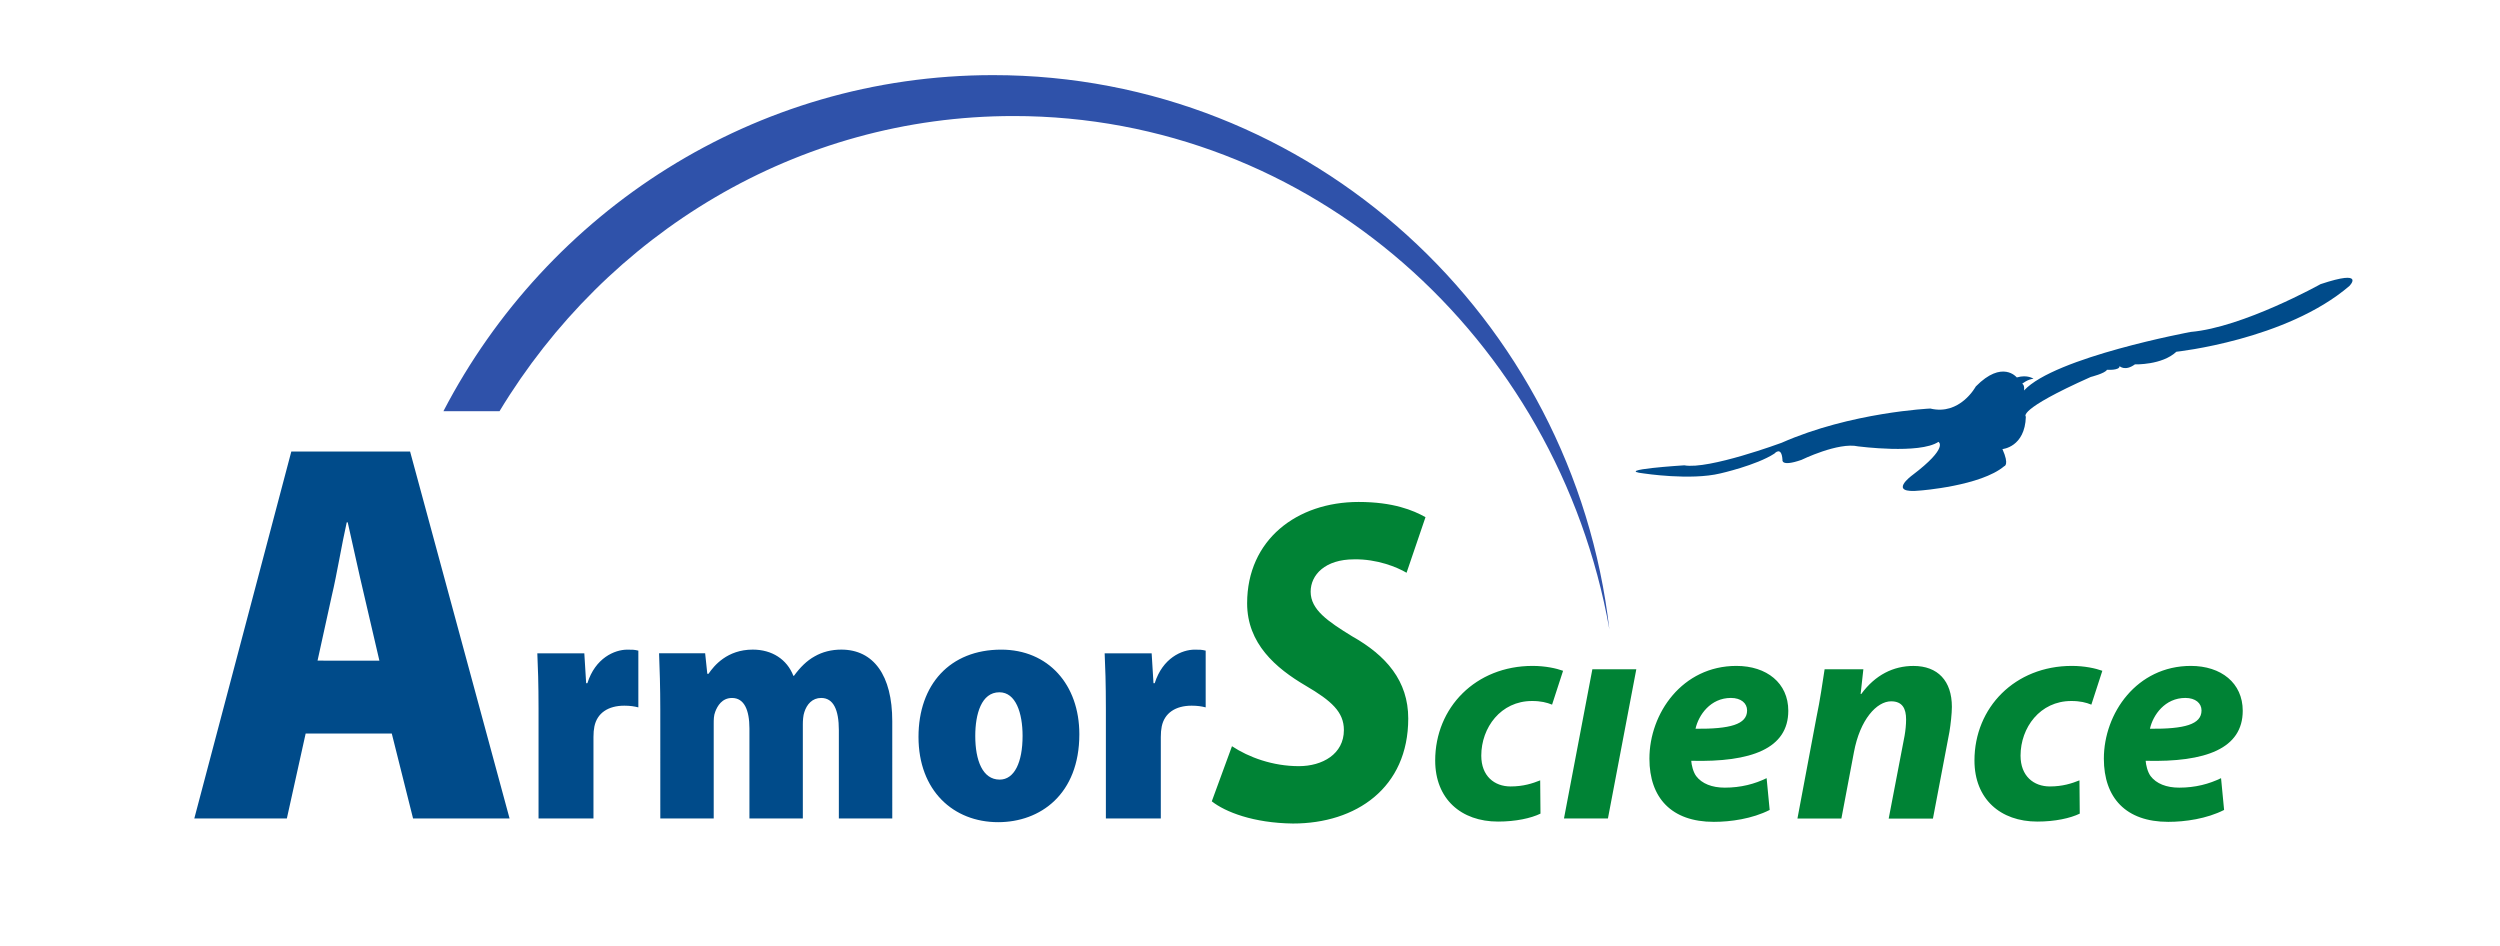 <?xml version="1.0" encoding="UTF-8" standalone="no"?>
<svg
   xmlns:dc="http://purl.org/dc/elements/1.1/"
   xmlns:cc="http://creativecommons.org/ns#"
   xmlns:rdf="http://www.w3.org/1999/02/22-rdf-syntax-ns#"
   xmlns:svg="http://www.w3.org/2000/svg"
   xmlns="http://www.w3.org/2000/svg"
   xmlns:sodipodi="http://sodipodi.sourceforge.net/DTD/sodipodi-0.dtd"
   xmlns:inkscape="http://www.inkscape.org/namespaces/inkscape"
   version="1.1"
   id="svg2"
   inkscape:export-filename="I:\Armorscience\GuidExpo\Temp\logo-guidexpo\guide.png"
   inkscape:version="1.0.1 (3bc2e813f5, 2020-09-07)"
   sodipodi:docname="old-armorsciencepresente.svg"
   inkscape:export-xdpi="299"
   inkscape:export-ydpi="299"
   x="0px"
   y="0px"
   width="349"
   height="132"
   viewBox="0 0 349 132"
   enable-background="new 0 0 413.858 87.875"
   xml:space="preserve"><defs
   id="defs991" />
<sodipodi:namedview
   id="base"
   inkscape:window-maximized="1"
   inkscape:window-y="-8"
   inkscape:window-x="-8"
   inkscape:window-height="962"
   inkscape:window-width="1280"
   inkscape:current-layer="svg2"
   inkscape:document-units="px"
   inkscape:pageshadow="2"
   inkscape:pageopacity="0.0"
   borderopacity="1.0"
   pagecolor="#ffffff"
   showgrid="false"
   inkscape:cy="210.69643"
   inkscape:cx="204.54135"
   inkscape:zoom="1.4"
   bordercolor="#666666"
   showguides="true"
   inkscape:document-rotation="0">
	<sodipodi:guide
   id="guide3038"
   position="0,0"
   orientation="0,744.094" />
	<sodipodi:guide
   id="guide3040"
   position="874.792,1276.833"
   orientation="-1052.362,0" />
	<sodipodi:guide
   id="guide3042"
   position="744.094,1052.362"
   orientation="0,-744.094" />
	<sodipodi:guide
   id="guide3044"
   position="0,1052.362"
   orientation="1052.362,0" />
	<sodipodi:guide
   id="guide3046"
   position="-254.558,414.163"
   orientation="0,1500" />
	<sodipodi:guide
   id="guide3048"
   position="1500,0"
   orientation="-1052.362,0" />
	<sodipodi:guide
   id="guide3050"
   position="1500,1052.362"
   orientation="0,-1500" />
	<sodipodi:guide
   id="guide3052"
   position="0,1052.362"
   orientation="1052.362,0" />
</sodipodi:namedview>
<g
   id="g970"
   transform="matrix(1.656,0,0,1.656,-17.815,-6.888)">
	<path
   id="path14"
   inkscape:connector-curvature="0"
   fill="#2f52aa"
   d="M 146.426,57.207 C 143.4,30.908 121.301,10.492 94.473,10.492 c -20.125,0 -37.585,11.492 -46.337,28.334 h 4.729 C 61.893,23.887 77.92,13.941 96.198,13.941 c 25.038,-0.001 45.855,18.652 50.228,43.266" />
	<path
   id="path16"
   inkscape:connector-curvature="0"
   fill="#008335"
   d="m 199.819,64.076 c 0,-2.342 -1.826,-3.781 -4.374,-3.781 -4.554,0 -7.333,3.988 -7.333,7.82 0,3.295 1.853,5.326 5.428,5.326 1.416,0 3.242,-0.258 4.708,-1.004 l -0.257,-2.679 c -1.004,0.488 -2.162,0.8 -3.525,0.8 -1.081,0 -1.93,-0.334 -2.418,-0.979 -0.258,-0.359 -0.386,-0.927 -0.412,-1.285 5.07,0.129 8.183,-1.028 8.183,-4.218 z m -3.474,-0.026 c 0,1.183 -1.44,1.568 -4.348,1.543 0.257,-1.157 1.261,-2.598 2.985,-2.598 0.849,0.001 1.363,0.439 1.363,1.055 z m -9.287,-0.489 0.926,-2.854 c -0.566,-0.205 -1.493,-0.412 -2.573,-0.412 -4.786,0 -8.207,3.5 -8.207,7.977 0,3.242 2.187,5.146 5.3,5.146 1.493,0 2.779,-0.283 3.576,-0.67 l -0.025,-2.805 c -0.644,0.258 -1.415,0.514 -2.496,0.514 -1.364,0 -2.47,-0.873 -2.47,-2.598 0,-2.367 1.646,-4.605 4.271,-4.605 0.745,-0.003 1.261,0.128 1.698,0.307 z m -11.964,2.291 c 0.103,-0.617 0.206,-1.543 0.206,-2.105 0,-2.188 -1.184,-3.449 -3.242,-3.449 -1.672,0 -3.215,0.746 -4.399,2.367 h -0.052 l 0.231,-2.084 h -3.267 c -0.18,1.133 -0.36,2.496 -0.695,4.092 l -1.595,8.49 h 3.705 l 1.055,-5.584 c 0.514,-2.777 1.93,-4.299 3.139,-4.299 0.952,0 1.261,0.617 1.261,1.521 0,0.461 -0.052,0.951 -0.129,1.391 l -1.338,6.974 h 3.73 z M 161.51,64.076 c 0,-2.342 -1.827,-3.781 -4.374,-3.781 -4.554,0 -7.333,3.988 -7.333,7.82 0,3.295 1.853,5.326 5.429,5.326 1.415,0 3.241,-0.258 4.708,-1.004 l -0.257,-2.679 c -1.003,0.488 -2.162,0.8 -3.525,0.8 -1.08,0 -1.93,-0.334 -2.418,-0.979 -0.257,-0.359 -0.386,-0.927 -0.412,-1.285 5.069,0.129 8.182,-1.028 8.182,-4.218 z m -3.473,-0.026 c 0,1.183 -1.441,1.568 -4.348,1.543 0.257,-1.157 1.26,-2.598 2.984,-2.598 0.849,0.001 1.364,0.439 1.364,1.055 z m -9.339,-3.472 h -3.705 l -2.393,12.58 h 3.705 z m -7.101,2.983 0.927,-2.854 c -0.566,-0.205 -1.493,-0.412 -2.573,-0.412 -4.786,0 -8.207,3.5 -8.207,7.977 0,3.242 2.187,5.146 5.3,5.146 1.493,0 2.779,-0.283 3.576,-0.67 l -0.025,-2.805 c -0.644,0.258 -1.416,0.514 -2.496,0.514 -1.364,0 -2.47,-0.873 -2.47,-2.598 0,-2.367 1.647,-4.605 4.271,-4.605 0.745,-0.003 1.26,0.128 1.697,0.307 z m -12.267,-11.118 1.596,-4.685 c -1.029,-0.584 -2.73,-1.284 -5.639,-1.284 -5.213,0 -9.397,3.196 -9.397,8.543 0,3.395 2.412,5.463 4.929,6.942 2.198,1.287 3.228,2.226 3.228,3.744 0,2.024 -1.809,3.043 -3.795,3.043 -2.199,0 -4.22,-0.742 -5.639,-1.681 l -1.702,4.646 c 1.135,0.896 3.511,1.832 6.845,1.871 5.319,0 9.716,-3.002 9.716,-8.854 0,-3.16 -1.844,-5.306 -4.752,-6.941 -2.021,-1.248 -3.475,-2.225 -3.475,-3.746 0,-1.439 1.241,-2.729 3.653,-2.729 1.95,-0.039 3.652,0.665 4.432,1.131" />
	<path
   id="path18"
   inkscape:connector-curvature="0"
   fill="#004b8a"
   d="m 43.785,65.998 1.794,7.16 h 8.136 L 45.329,42.226 H 35.315 l -8.178,30.932 h 7.802 l 1.585,-7.16 z m -6.259,-6.148 1.21,-5.509 c 0.417,-1.743 0.834,-4.313 1.251,-6.147 h 0.083 c 0.418,1.834 0.96,4.358 1.377,6.104 l 1.293,5.556 z m 18.63,13.308 h 4.631 v -6.877 c 0,-0.34 0.026,-0.623 0.078,-0.879 0.231,-1.131 1.157,-1.754 2.521,-1.754 0.489,0 0.849,0.057 1.184,0.143 v -4.783 c -0.334,-0.084 -0.515,-0.084 -0.927,-0.084 -1.081,0 -2.701,0.707 -3.37,2.83 H 60.17 l -0.154,-2.521 h -3.962 c 0.052,1.162 0.103,2.49 0.103,4.699 v 9.229 z m 10.265,0 h 4.502 v -7.98 c 0,-0.34 0,-0.707 0.129,-1.02 0.18,-0.48 0.566,-1.16 1.415,-1.16 1.029,0 1.467,1.02 1.467,2.576 v 7.584 h 4.502 v -7.953 c 0,-0.283 0.026,-0.736 0.129,-1.02 0.206,-0.65 0.668,-1.188 1.415,-1.188 1.029,0 1.492,0.989 1.492,2.717 v 7.443 h 4.503 V 64.95 c 0,-3.851 -1.57,-6.029 -4.297,-6.029 -0.849,0 -1.595,0.199 -2.238,0.565 -0.669,0.367 -1.235,0.935 -1.75,1.642 h -0.052 c -0.54,-1.387 -1.801,-2.207 -3.422,-2.207 -2.161,0 -3.267,1.358 -3.73,2.037 H 70.383 L 70.202,59.23 h -3.885 c 0.051,1.271 0.103,2.89 0.103,4.728 z M 95.16,58.923 c -4.322,0 -6.973,2.943 -6.973,7.357 0,4.526 2.933,7.188 6.715,7.188 3.55,0 6.844,-2.348 6.844,-7.413 0,-4.188 -2.624,-7.132 -6.586,-7.132 z m -0.155,3.595 c 1.389,0 1.956,1.754 1.956,3.678 0,2.236 -0.695,3.684 -1.93,3.684 -1.441,0 -2.059,-1.613 -2.059,-3.684 0,-1.841 0.515,-3.678 2.033,-3.678 z m 8.978,10.64 h 4.631 v -6.877 c 0,-0.34 0.026,-0.623 0.077,-0.879 0.231,-1.131 1.158,-1.754 2.522,-1.754 0.488,0 0.848,0.057 1.183,0.143 v -4.783 c -0.334,-0.084 -0.515,-0.084 -0.926,-0.084 -1.081,0 -2.702,0.707 -3.371,2.83 h -0.103 l -0.154,-2.521 h -3.962 c 0.052,1.162 0.103,2.49 0.103,4.699 v 9.226" />
	<path
   id="path20"
   inkscape:connector-curvature="0"
   fill="#004b8a"
   d="m 174.167,41.408 c 0,0 0.912,0.454 -2.203,2.811 0,0 -2.203,1.596 0.684,1.291 0,0 5.091,-0.381 7.065,-2.051 0,0 0.457,-0.076 -0.151,-1.442 0,0 1.899,-0.153 1.975,-2.735 0,0 -0.836,-0.531 5.47,-3.344 0,0 1.215,-0.305 1.368,-0.607 0,0 1.063,0.076 1.063,-0.305 0,0 0.457,0.457 1.292,-0.15 0,0 2.28,0.076 3.495,-1.064 0,0 9.27,-0.986 14.586,-5.546 0,0 1.44,-1.443 -2.434,-0.152 0,0 -6.534,3.646 -10.94,4.027 0,0 -11.473,2.128 -14.056,4.938 0,0 0.076,-0.457 -0.152,-0.57 0,0 0.457,-0.381 0.95,-0.418 0,0 -0.494,-0.379 -1.406,-0.113 0,0 -1.215,-1.52 -3.456,0.76 0,0 -1.33,2.471 -3.837,1.861 0,0 -6.686,0.304 -12.536,2.888 0,0 -6.154,2.278 -8.206,1.899 0,0 -6.077,0.379 -3.418,0.684 0,0 3.951,0.607 6.458,0 0,0 3.039,-0.684 4.558,-1.671 0,0 0.608,-0.687 0.684,0.53 0,0 -0.152,0.607 1.596,0 0,0 3.115,-1.52 4.787,-1.139 0.003,-0.003 5.169,0.681 6.764,-0.382" />
</g>

</svg>
